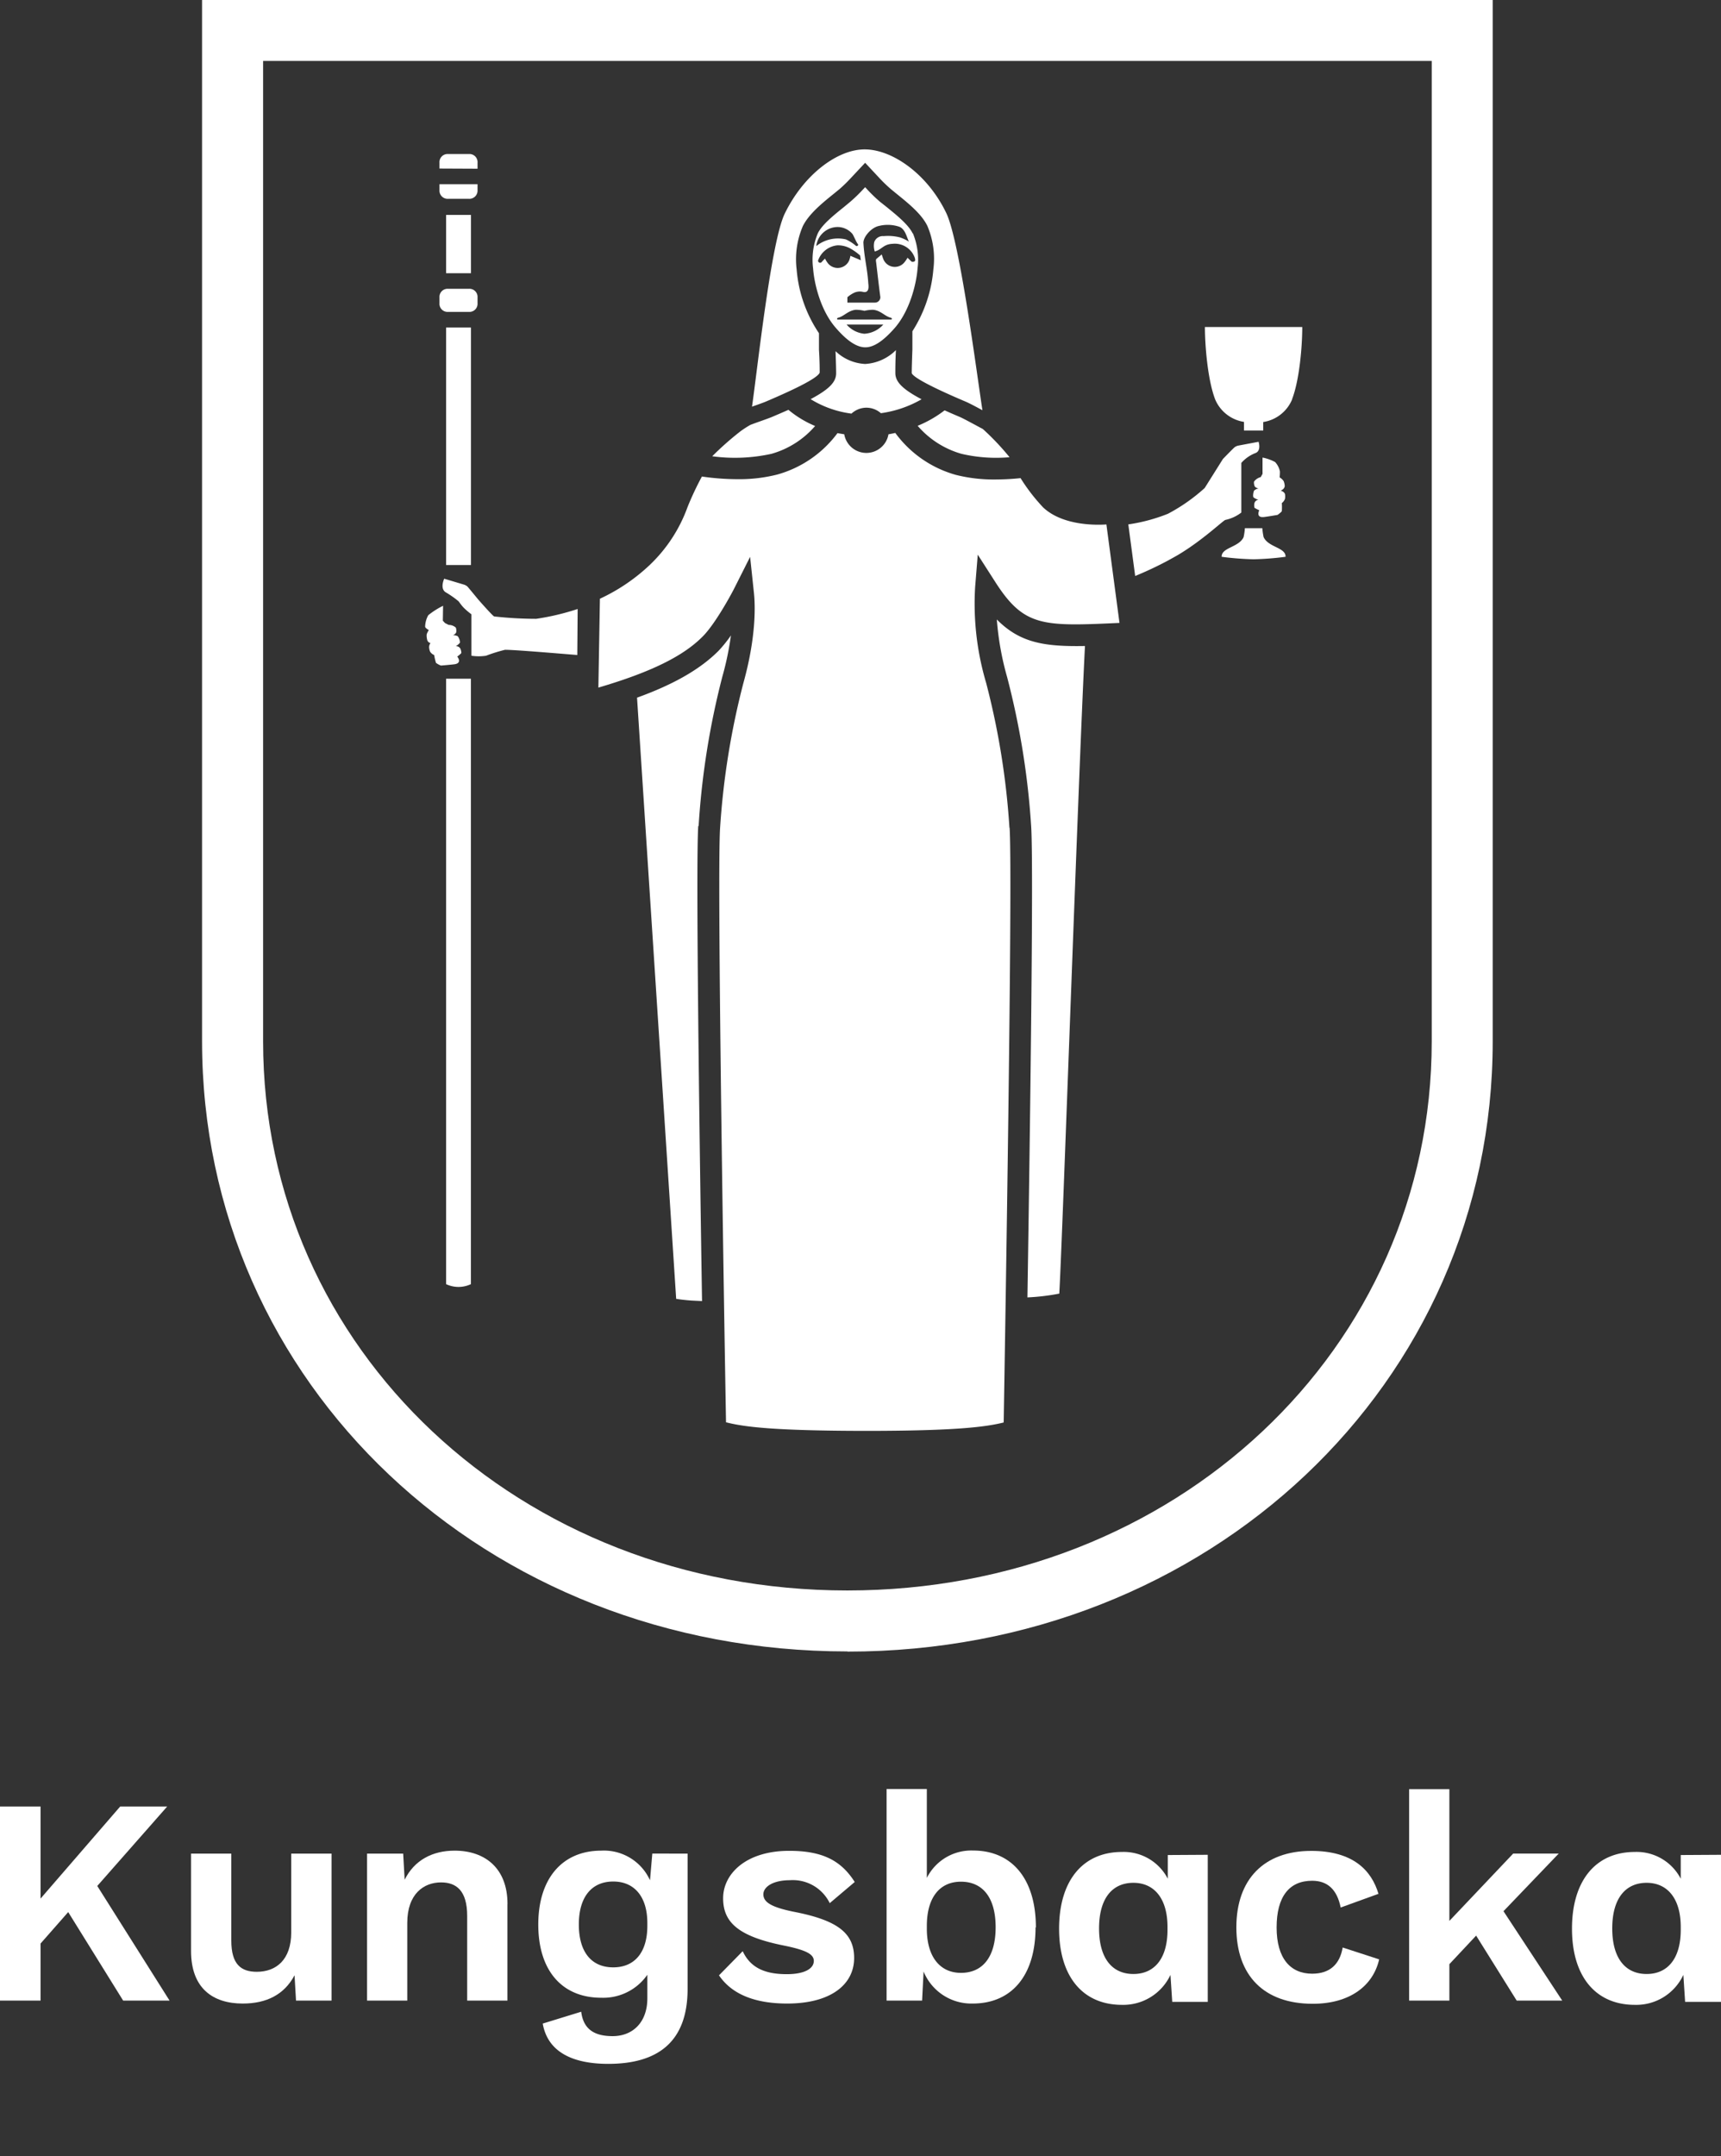 <svg id="Lager_1" data-name="Lager 1" xmlns="http://www.w3.org/2000/svg" xmlns:xlink="http://www.w3.org/1999/xlink" viewBox="0 0 290.69 364"><rect x="0" y="0" width="290.69" height="364" fill="#333333" stroke="none"/><defs><style>.cls-1{fill:none;}.cls-2{clip-path:url(#clip-path);}.cls-3{fill:#fff;}.cls-4{clip-path:url(#clip-path-2);}</style><clipPath id="clip-path"><rect class="cls-1" width="290.69" height="348.39"/></clipPath><clipPath id="clip-path-2"><rect class="cls-1" width="290.69" height="364"/></clipPath></defs><g class="cls-2"><path class="cls-3" d="M143.13,278.77c-61.11,0-109-45.23-109-103V0h218V175.8c0,57.74-47.87,103-109,103M44.44,10.29V175.8c0,52,43.35,92.68,98.69,92.68s98.7-40.71,98.7-92.68V10.29Z"/></g><g class="cls-4"><path class="cls-3" d="M75.35,114.57v102.2a4.9,4.9,0,0,0,4.19,0V114.57Z"/><rect class="cls-3" x="75.35" y="55.29" width="4.2" height="40.09"/><path class="cls-3" d="M79.2,48.75H75.69a1.37,1.37,0,0,0-1.46,1.45v1a1.37,1.37,0,0,0,1.46,1.45H79.2a1.37,1.37,0,0,0,1.46-1.45v-1a1.37,1.37,0,0,0-1.46-1.45"/><path class="cls-3" d="M74.23,31.1v1a1.38,1.38,0,0,0,1.46,1.46H79.2a1.38,1.38,0,0,0,1.46-1.46v-1Z"/><path class="cls-3" d="M80.66,28.48v-1A1.37,1.37,0,0,0,79.2,26H75.69a1.37,1.37,0,0,0-1.46,1.45v1Z"/><rect class="cls-3" x="75.35" y="36.28" width="4.2" height="9.84"/><path class="cls-3" d="M74.84,102.26a13.25,13.25,0,0,0-2.5,1.59,4.14,4.14,0,0,0-.53,1.93c0,.25.62.58.62.58a3,3,0,0,0-.36.73,2.77,2.77,0,0,0,.07.85.74.74,0,0,0,.58.62,1.13,1.13,0,0,0-.24.65,2.33,2.33,0,0,0,.17.8,1.45,1.45,0,0,0,.68.56,10.38,10.38,0,0,0,.31,1.32,3,3,0,0,0,.85.46s1.81-.15,2.28-.22c1.38-.2.46-1.3.46-1.3a4.72,4.72,0,0,0,.66-.55c.1-.11-.06-.63-.11-.75a.82.82,0,0,0-.8-.45,2.33,2.33,0,0,0,.69-.57c.12-.16-.19-1-.39-1.13a1.65,1.65,0,0,0-.79-.14,1.05,1.05,0,0,0,.56-.48,1.55,1.55,0,0,0-.06-.82,1.78,1.78,0,0,0-1.2-.45l-.63-.32-.36-.39Z"/><path class="cls-3" d="M213.44,90.7a10.43,10.43,0,0,1-.22-1.54l-2.95,0a10,10,0,0,1-.22,1.52c-.8,1.73-3.76,1.73-3.7,3.31a49.84,49.84,0,0,0,5.39.42,49.87,49.87,0,0,0,5.4-.42c.06-1.58-2.9-1.58-3.7-3.31"/><path class="cls-3" d="M218.23,67.42c1.3-3.37,1.74-9.21,1.73-12.22H203.52c0,3,.44,8.85,1.73,12.22a6.34,6.34,0,0,0,4.87,3.8v1.46l3.25,0,0-1.44a6.32,6.32,0,0,0,4.87-3.8"/></g><g class="cls-2"><path class="cls-3" d="M213.25,77.24a7.35,7.35,0,0,1,2.13.76,3.32,3.32,0,0,1,.81,1.59,8.83,8.83,0,0,1-.05,1,2,2,0,0,1,.68.63A2.55,2.55,0,0,1,217,82c0,.58-.68.82-.68.82s.59.16.72.58a2.23,2.23,0,0,1,0,.81,1.57,1.57,0,0,1-.53.71,10,10,0,0,1,0,1.35c-.06.19-.72.65-.72.65s-1.87.32-2.34.36c-1.39.13-.75-1.15-.75-1.15a5.34,5.34,0,0,1-.77-.39c-.12-.08-.09-.63-.06-.76a.81.81,0,0,1,.68-.62,2.38,2.38,0,0,1-.81-.39c-.16-.13-.05-1,.12-1.19a1.68,1.68,0,0,1,.73-.33,1,1,0,0,1-.65-.33,1.53,1.53,0,0,1-.13-.81,2,2,0,0,1,1.13-.77l.31-.54,0-.68Z"/><polygon class="cls-3" points="11.52 322.77 6.85 328.08 6.85 337.71 0 337.71 0 304.95 6.85 304.95 6.85 320.49 20.3 304.95 28.24 304.95 16.43 318.36 28.64 337.71 20.8 337.71 11.52 322.77"/></g><g class="cls-4"><path class="cls-3" d="M56,312.9v24.81h-6l-.25-4.27C48,336.72,45,338.21,41,338.21c-5,0-8.73-2.53-8.73-8.88V312.9h6.8v14.69c0,4,1.63,5.26,4.31,5.26,3.23,0,5.81-2,5.81-6.65V312.9Z"/><path class="cls-3" d="M85.71,321.43v16.28h-6.8V323.42c0-4.27-1.83-5.66-4.42-5.66-2.87,0-5.7,1.89-5.7,6.85v13.1H62V312.9h6.1l.25,4.41c1.64-3.32,4.72-4.91,8.44-4.91,5.16,0,8.93,3,8.93,9"/><path class="cls-3" d="M116.14,312.9v22.83c0,8.93-5,12.66-13.4,12.66-5.61,0-10.18-1.74-11.07-6.8l6.5-2c.35,2.78,2,4.12,5.31,4.12,3.48,0,5.86-2.43,5.86-6.36v-4a9.07,9.07,0,0,1-7.79,3.88c-6.6,0-10.63-4.57-10.63-12.36S95,312.4,101.55,312.4a8.54,8.54,0,0,1,8.24,5l.39-4.51Zm-6.8,12.21v-.5c0-4.42-2.18-7-5.76-7s-5.81,2.53-5.81,7.25,2.19,7.24,5.81,7.24,5.76-2.53,5.76-7"/><path class="cls-3" d="M121.45,333.44l4-4.07c1.39,3,4.07,3.88,7.45,3.88,2.93,0,4.56-.9,4.56-2.24,0-1.14-1.34-1.83-5-2.58-7.74-1.54-10.32-3.92-10.32-8s3.82-8,11.16-8c5.71,0,8.79,1.69,11.07,5.26l-4.22,3.57a6.94,6.94,0,0,0-6.75-3.87c-2.78,0-4.46,1.09-4.46,2.38s1.24,2.19,5.41,3c7.24,1.44,9.92,3.63,9.92,7.75,0,4.46-3.92,7.69-11.31,7.69-5.12,0-9.24-1.39-11.52-4.77"/><path class="cls-3" d="M174.91,325.35c0,8.09-4,12.86-10.62,12.86A8.72,8.72,0,0,1,156,332.8l-.25,4.91h-6V302h6.8v15a8.4,8.4,0,0,1,7.8-4.62c6.6,0,10.62,4.81,10.62,13m-6.8-.05c0-5.06-2.23-7.69-5.86-7.69s-5.76,2.73-5.76,7.45v.49c0,4.82,2.29,7.45,5.76,7.45,3.63,0,5.86-2.63,5.86-7.7"/><path class="cls-3" d="M232.8,319.7,226.45,322c-.6-3-2.19-4.52-4.82-4.52-3.87,0-6,2.68-6,7.89s2.33,7.8,6,7.8c3,0,4.67-1.59,5.16-4.42l6.16,2c-1,4.42-4.91,7.5-11.22,7.5-8.24,0-12.9-4.77-12.9-12.91s4.71-12.9,12.65-12.9c7,0,10.18,3.23,11.37,7.3"/><polygon class="cls-3" points="249.33 326.74 244.81 331.56 244.81 337.71 238.01 337.71 238.01 302.02 244.81 302.02 244.81 324.26 255.59 312.89 263.28 312.89 253.95 322.62 263.87 337.71 256.18 337.71 249.33 326.74"/><path class="cls-3" d="M204,313.1v24.83h-6l-.3-4.56a8.8,8.8,0,0,1-8.19,5.06c-6.6,0-10.62-4.76-10.62-12.86s4-12.95,10.62-12.95a8.38,8.38,0,0,1,7.74,4.52v-4Zm-6.8,12.67v-.49c0-4.72-2.18-7.45-5.76-7.45s-5.8,2.63-5.8,7.7,2.23,7.69,5.8,7.69,5.76-2.63,5.76-7.45"/><path class="cls-3" d="M290.69,313.1v24.83h-6.06l-.3-4.56a8.77,8.77,0,0,1-8.19,5.06c-6.6,0-10.62-4.76-10.62-12.86s4-12.95,10.62-12.95a8.39,8.39,0,0,1,7.75,4.52v-4Zm-6.8,12.67v-.49c0-4.72-2.19-7.45-5.76-7.45s-5.81,2.63-5.81,7.7,2.24,7.69,5.81,7.69,5.76-2.63,5.76-7.45"/><path class="cls-3" d="M212.61,74.57l-3.45.65a1.68,1.68,0,0,0-.6.26c-.17.11-2,2-2,2l-3.08,4.9a30.39,30.39,0,0,1-6.19,4.34,29.11,29.11,0,0,1-6.71,1.8l1.16,8.71A58.6,58.6,0,0,0,199,93.66c4.19-2.49,7.68-5.89,8-5.9a6.64,6.64,0,0,0,2.67-1.24V78.14A6.15,6.15,0,0,1,212,76.5c1.11-.37.58-1.93.58-1.93"/><path class="cls-3" d="M166,72.41c-.3-.15-.72-.38-1.2-.64-.92-.49-2.17-1.17-2.69-1.39-.93-.39-1.77-.76-2.56-1.11A19.79,19.79,0,0,1,155,71.88a15.3,15.3,0,0,0,7.41,4.73,25.79,25.79,0,0,0,8.11.57A43,43,0,0,0,166,72.41"/><path class="cls-3" d="M151.23,63c0-.73,0-2.09.1-3.9a8,8,0,0,1-5.2,2.34,7.79,7.79,0,0,1-5-2.16c.06,1.7.1,3,.1,3.72,0,1.45-1.09,2.67-4.31,4.38a17.37,17.37,0,0,0,6.9,2.44,3.76,3.76,0,0,1,2.5-1,3.72,3.72,0,0,1,2.47.93,18.94,18.94,0,0,0,6.87-2.35c-3.32-1.75-4.44-3-4.43-4.45"/><path class="cls-3" d="M168.37,104.57a49.12,49.12,0,0,0,1.73,9.69,132.48,132.48,0,0,1,4.07,25.21c.43,6.43-.18,51.08-.63,79.54a37.47,37.47,0,0,0,5.38-.64c.52-8.62,3.28-89,4.34-109.32-6.9.13-11-.55-14.89-4.48"/><path class="cls-3" d="M154.14,39.37c-.71-1.46-2.72-3.08-4.49-4.51l-1-.79A26.13,26.13,0,0,1,146.5,32l-.37-.4-.38.4a25.58,25.58,0,0,1-2.17,2.09l-1.1.91c-1.71,1.38-3.65,2.94-4.35,4.4a11.55,11.55,0,0,0-.79,5.93c.16,2.27,1.15,6.94,3.82,10,1.92,2.22,3.55,3.3,5,3.3s3.05-1.08,5-3.3c2.67-3.1,3.66-7.77,3.82-10a11.67,11.67,0,0,0-.78-5.93m-12.67-1.08a3.32,3.32,0,0,1,2.47,1.19c.23.36.62,1.36.9,1.69.15.17-.07.4-.3.32a7,7,0,0,0-1.73-1.11,5.88,5.88,0,0,0-5,1.13,3.67,3.67,0,0,1,3.66-3.22m-1.7,6.11a4.93,4.93,0,0,1-.48-.78s-.44.43-.6.63a.35.35,0,0,1-.57-.3,3.85,3.85,0,0,1,3.29-2.57,4.37,4.37,0,0,1,2.13.52,9.67,9.67,0,0,1,1.68,1.2l.12.8-1.76-.75a3.41,3.41,0,0,1-.23.83,2.12,2.12,0,0,1-3.58.42M146,56.34A4.55,4.55,0,0,1,143,54.79h6.19A4.66,4.66,0,0,1,146,56.34m4.47-2.4h-8.94c-.2,0-.18-.24,0-.29,1.08-.28,1.67-1.2,3-1.36a6.49,6.49,0,0,1,1.48.18,6.66,6.66,0,0,1,1.49-.18c1.32.16,1.91,1.08,3,1.36.19.05.2.29,0,.29m4-9.86a.51.51,0,0,1-.56.06l-.65-.63a5.78,5.78,0,0,1-.55.8,2.09,2.09,0,0,1-3.51-.5c-.09-.19-.3-.86-.3-.86l-.86.72c-.19.16-.1.45-.07.72.23,1.92.44,3.85.7,5.77a.91.91,0,0,1-.89.92h-4.68l0-.9a4.74,4.74,0,0,1,1.1-.74,2.3,2.3,0,0,1,1.43-.19c1.17.33,1.08-.83,1-1.42-.15-2.46-.68-4.32-.82-6.79-.08-1,1.31-2.62,2.58-2.89a6.14,6.14,0,0,1,3.46.12c1.07.4,1.29,1.89,1.65,2.52a7.52,7.52,0,0,0-1.5-.71,8.12,8.12,0,0,0-2.77-.22,1.53,1.53,0,0,0-1.59,1,3,3,0,0,0,.09,1.6l.29-.11c.92-.33,1.27-1.13,2.69-1.19a3.58,3.58,0,0,1,3.75,2.29c.07.2.16.55,0,.68"/><path class="cls-3" d="M130.3,76.61a15.2,15.2,0,0,0,7.38-4.7,17.68,17.68,0,0,1-4.51-2.73c-.85.38-1.76.77-2.77,1.2-.37.16-1.14.43-2,.74-.52.18-1.13.4-1.67.61A16.79,16.79,0,0,0,125,72.86a51.43,51.43,0,0,0-4.7,4.16,28.67,28.67,0,0,0,10-.41"/><path class="cls-3" d="M127.47,68.49c.79-.28,1.5-.54,1.84-.68,5.75-2.44,8.82-4.09,9.14-4.9,0-.65,0-2-.12-3.87V56.25a22.45,22.45,0,0,1-3.77-10.76,14.17,14.17,0,0,1,1.05-7.33c1-2,3.17-3.8,5.11-5.36l1.08-.88a24.66,24.66,0,0,0,1.91-1.86l2.42-2.58,2.41,2.58a25.15,25.15,0,0,0,1.94,1.87l.93.76c2.09,1.69,4.26,3.44,5.24,5.47a14.17,14.17,0,0,1,1,7.33,22.85,22.85,0,0,1-3.54,10.43l0,3.08c-.07,1.89-.11,3.26-.11,4,.3.72,3.38,2.37,9.13,4.81.62.26,1.77.88,2.81,1.44-1-6.45-3.81-28.49-6.11-33.29-3.1-6.46-8.94-10.65-13.64-10.74s-10.47,4.29-13.65,10.86c-2.32,4.81-4.6,26.23-5.52,32.57l.43-.16"/><path class="cls-3" d="M118,139.47A133.31,133.31,0,0,1,122,114.26a50.42,50.42,0,0,0,1.46-7,21.71,21.71,0,0,1-2.1,2.61c-3,3-7.34,5.58-13.76,7.9l6.61,101.48c.63.11,1.51.21,2.56.29v0l1.81.09c-.45-28.42-1.07-73.74-.64-80.22"/><path class="cls-3" d="M97.57,102.8a41.52,41.52,0,0,1-7,1.66,64.39,64.39,0,0,1-7.09-.4c-.2,0-2.73-2.89-2.73-2.89s-1.64-2-1.8-2.16a1.68,1.68,0,0,0-.57-.32l-3.35-1s-.75,1.58.2,2.26a16.29,16.29,0,0,1,2.2,1.53c.17.17.49.72,1,1.21a11.85,11.85,0,0,0,1.19,1v7a8.08,8.08,0,0,0,2.48,0,26.31,26.31,0,0,1,3.21-1c1.64,0,8.48.58,12.2.88Z"/><path class="cls-3" d="M170.5,139.71a128.59,128.59,0,0,0-3.94-24.46,46.92,46.92,0,0,1-1.85-16.19l.44-5.43,2.94,4.58c4.88,7.63,8,7.54,21,6.94l-2.21-16.62c-1.7.12-7.39.23-10.69-2.88a31.32,31.32,0,0,1-3.81-4.94,41,41,0,0,1-4.22.23,26.09,26.09,0,0,1-6.72-.78,19,19,0,0,1-10.22-7.08c-.37.09-.75.16-1.15.23a3.79,3.79,0,0,1-7.47,0c-.38-.07-.78-.12-1.14-.2a19,19,0,0,1-10.19,7,26.06,26.06,0,0,1-6.71.78,42,42,0,0,1-6-.45,50.27,50.27,0,0,0-2.43,5.16,25.37,25.37,0,0,1-6.48,9.86,31.59,31.59,0,0,1-8.32,5.61l-.26,15c8.92-2.62,14.45-5.35,17.74-8.75,1.93-2,4.36-6.35,5.14-7.86L126.7,94l.65,6.14c.2,1.91.43,7.21-1.78,15.14a130.2,130.2,0,0,0-3.94,24.46c-.55,8.33.73,85.31,1,100.35,3,.77,8,1.43,23.44,1.45h.12c15.29,0,20.35-.67,23.34-1.42.25-15,1.54-92.05,1-100.38"/></g></svg>